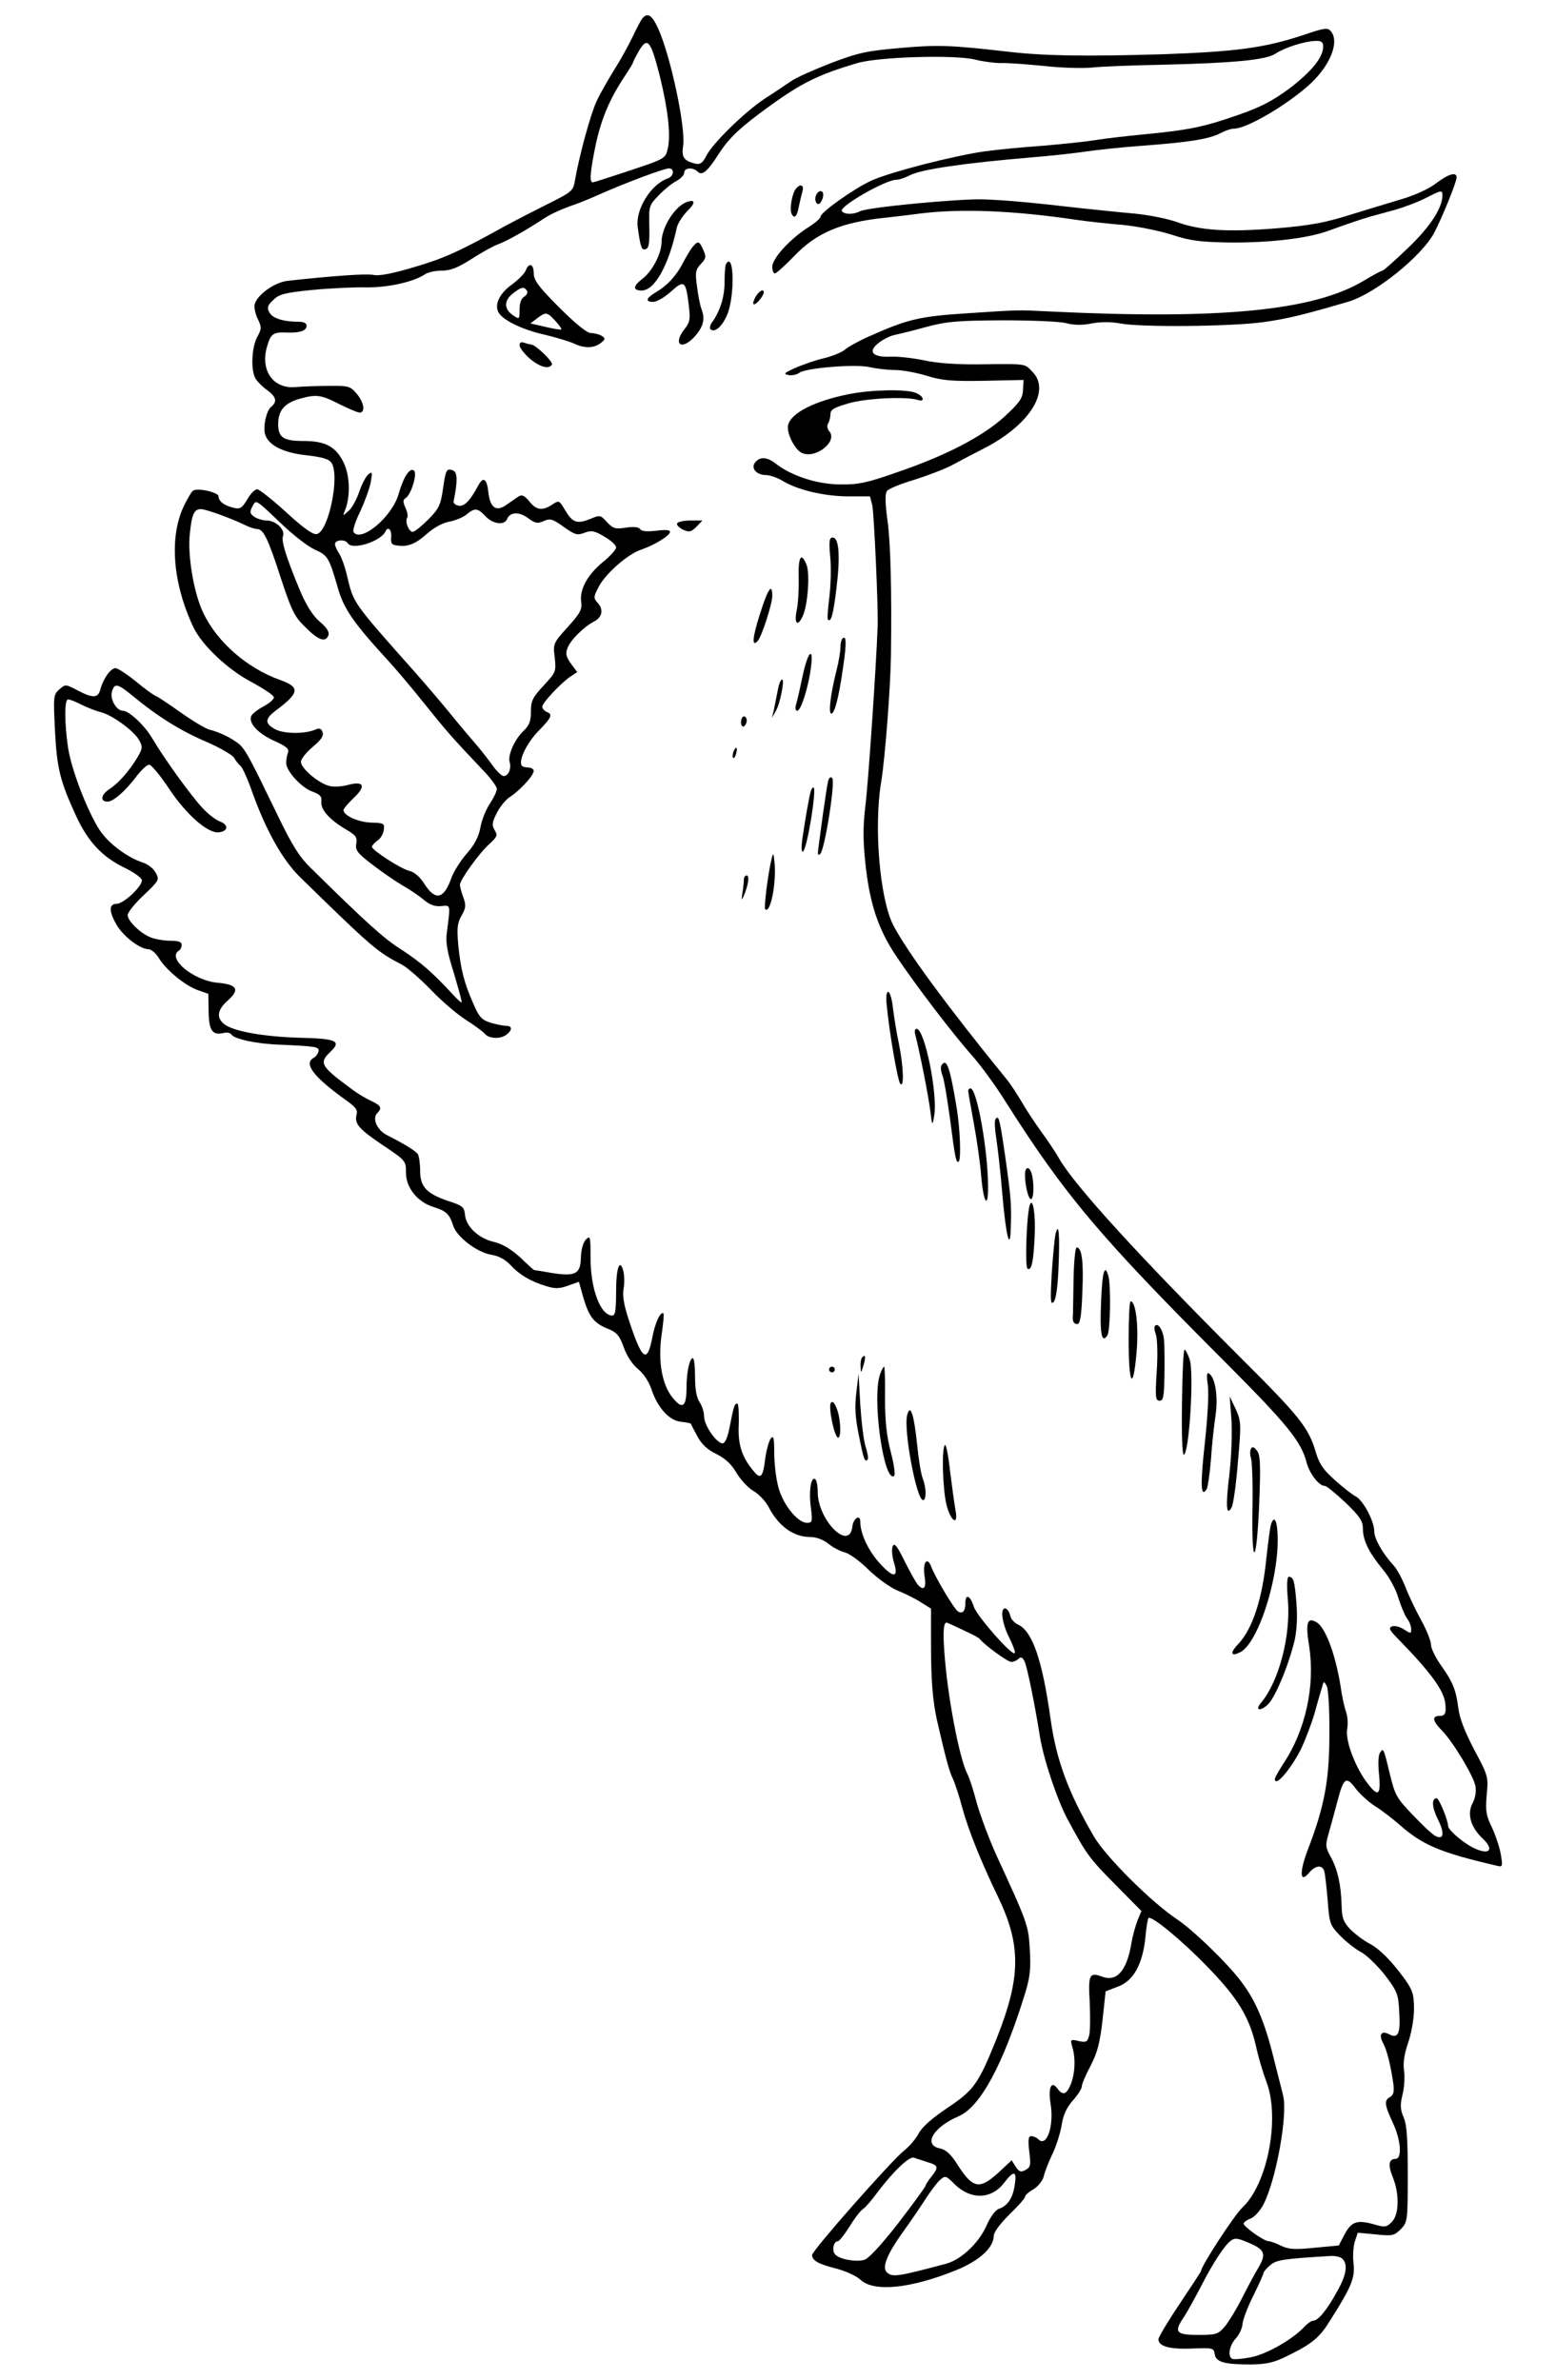 <?xml version="1.0" encoding="UTF-8" standalone="no"?>
<!DOCTYPE svg PUBLIC "-//W3C//DTD SVG 1.1//EN" "http://www.w3.org/Graphics/SVG/1.1/DTD/svg11.dtd">
<svg xmlns:dc="http://purl.org/dc/elements/1.1/" version="1.1" xmlns:xl="http://www.w3.org/1999/xlink" xmlns="http://www.w3.org/2000/svg" viewBox="67.5 63 229.5 351" width="229.5" height="351">
  <defs>
    <clipPath id="artboard_clip_path">
      <path d="M 67.5 63 L 297 63 L 297 414 L 67.5 414 Z"/>
    </clipPath>
  </defs>
  <g id="Goat_Salient_(1)" stroke="none" stroke-opacity="1" stroke-dasharray="none" fill="none" fill-opacity="1">
    <title>Goat Salient (1)</title>
    <g id="Goat_Salient_(1)_Layer_2" clip-path="url(#artboard_clip_path)">
      <title>Layer 2</title>
      <g id="Graphic_68">
        <rect x="296.537" y="407.398" width="76.752" height="92.102" id="path"/>
        <clipPath id="clip_path">
          <use xl:href="#path"/>
        </clipPath>
        <g clip-path="url(#clip_path)">
          <image xl:href="image406.pdf" width="215" height="347" transform="translate(306.963 408.339) scale(.26)"/>
        </g>
      </g>
      <g id="Group_3">
        <g id="Graphic_61">
          <path d="M 162.223 65.726 C 162.014 66.02 161.385 67.192 160.841 68.365 C 160.297 69.496 159.124 71.674 158.161 73.181 C 157.239 74.689 156.025 76.783 155.522 77.872 C 154.643 79.715 152.967 85.788 152.297 89.641 C 152.046 91.148 151.837 91.316 148.402 93.033 C 146.392 94.038 143.712 95.42 142.455 96.09 C 135.21 100.111 133.074 101.074 128.676 102.373 C 125.451 103.336 123.399 103.755 122.561 103.545 C 121.473 103.336 116.321 103.713 109.871 104.425 C 107.945 104.676 105.432 106.477 105.055 107.901 C 104.971 108.32 105.139 109.283 105.516 110.037 C 106.102 111.251 106.102 111.503 105.432 112.717 C 104.636 114.225 104.469 117.45 105.139 118.748 C 105.39 119.209 106.144 120.005 106.856 120.507 C 108.238 121.512 108.447 122.224 107.484 123.02 C 106.772 123.606 106.27 125.952 106.605 127.083 C 107.107 128.674 109.243 129.763 112.594 130.14 C 114.897 130.391 115.986 130.684 116.363 131.229 C 117.703 133.072 115.944 141.532 114.185 141.783 C 113.599 141.867 112.133 140.778 109.662 138.516 C 107.652 136.673 105.725 135.166 105.432 135.166 C 105.097 135.166 104.427 135.836 103.966 136.673 C 103.17 137.972 102.919 138.139 101.914 137.888 C 100.532 137.553 99.736 136.925 99.736 136.213 C 99.736 135.626 96.679 134.914 95.967 135.375 C 95.757 135.501 95.087 136.631 94.543 137.804 C 92.449 142.369 92.993 149.07 96.009 155.478 C 97.307 158.2 101.076 161.76 104.678 163.645 C 106.437 164.608 107.903 165.571 107.903 165.865 C 107.903 166.158 107.191 166.744 106.353 167.205 C 105.474 167.666 104.678 168.294 104.552 168.629 C 104.134 169.676 105.558 171.184 107.945 172.273 C 109.788 173.11 110.206 173.487 109.955 174.032 C 109.83 174.408 109.704 175.12 109.704 175.539 C 109.746 176.796 112.007 179.225 113.599 179.769 C 114.73 180.188 114.981 180.481 114.897 181.235 C 114.772 182.408 116.07 183.874 118.457 185.298 C 119.965 186.177 120.216 186.47 120.049 187.434 C 119.881 188.397 120.174 188.816 122.478 190.575 C 123.902 191.664 125.912 193.046 126.917 193.632 C 127.922 194.176 129.304 195.14 130.016 195.726 C 130.896 196.48 131.65 196.731 132.571 196.647 C 133.995 196.522 133.953 196.271 133.409 200.542 C 133.199 201.966 133.451 203.39 134.456 206.573 C 135.126 208.877 135.67 210.761 135.587 210.845 C 135.545 210.929 134.916 210.385 134.246 209.631 C 131.315 206.448 129.514 204.898 126.75 203.097 C 124.153 201.464 121.682 199.244 113.348 191.035 C 111.63 189.36 110.583 187.685 108.364 183.078 C 104.636 175.372 103.924 174.032 103.129 173.11 C 102.375 172.231 100.071 171.016 98.438 170.639 C 97.81 170.472 95.925 169.341 94.208 168.126 C 92.491 166.912 90.815 165.781 90.48 165.655 C 90.145 165.53 88.805 164.566 87.507 163.477 C 86.208 162.43 84.868 161.551 84.533 161.551 C 83.821 161.551 82.732 163.101 82.314 164.65 C 81.978 165.99 81.225 166.032 78.921 164.818 C 77.162 163.896 77.162 163.896 76.241 164.692 C 75.361 165.488 75.361 165.739 75.612 170.849 C 75.906 176.377 76.366 178.22 78.712 183.329 C 80.471 187.14 82.523 189.318 85.706 190.91 C 87.214 191.622 88.428 192.501 88.428 192.836 C 88.428 193.8 85.706 196.312 84.701 196.312 C 83.486 196.312 83.57 197.569 84.826 199.621 C 85.915 201.296 88.219 203.013 89.433 203.013 C 89.81 203.013 90.48 203.6 90.899 204.27 C 91.988 206.071 94.794 208.374 96.679 209.044 L 98.228 209.589 L 98.27 212.185 C 98.312 214.991 98.815 215.745 100.448 215.368 C 100.951 215.243 101.453 215.327 101.621 215.578 C 102.04 216.248 105.223 216.96 108.741 217.086 C 114.185 217.337 114.604 217.379 114.478 218.091 C 114.395 218.426 114.06 218.886 113.725 219.054 C 112.259 219.892 113.766 221.86 118.499 225.252 C 119.923 226.258 120.3 226.718 120.09 227.388 C 119.755 228.77 120.426 229.524 124.027 231.953 C 127.336 234.173 127.378 234.215 127.378 235.974 C 127.378 238.194 129.095 240.33 131.482 241.042 C 133.325 241.628 133.786 242.047 134.372 243.848 C 134.916 245.481 137.89 247.743 139.984 248.078 C 141.073 248.245 142.036 248.79 142.79 249.585 C 144.088 251.009 145.764 252.015 148.025 252.685 C 149.324 253.103 149.994 253.103 151.25 252.643 L 152.884 252.056 L 153.554 254.444 C 154.391 257.25 155.103 258.171 157.197 259.009 C 158.454 259.511 158.873 259.972 159.501 261.731 C 159.962 263.029 160.799 264.286 161.637 264.956 C 162.433 265.626 163.228 266.799 163.605 267.971 C 164.485 270.61 166.202 272.536 167.919 272.704 C 168.673 272.788 169.343 272.913 169.385 272.997 C 169.427 273.081 169.846 273.919 170.348 274.84 C 170.976 276.013 171.814 276.808 173.112 277.437 C 174.452 278.107 175.374 278.944 176.128 280.243 C 176.714 281.248 177.845 282.462 178.641 282.923 C 179.436 283.384 180.4 284.431 180.818 285.185 C 182.284 288.074 184.504 289.708 187.017 289.708 C 187.896 289.708 188.902 290.085 189.655 290.671 C 190.284 291.216 191.414 291.802 192.084 291.969 C 192.796 292.137 194.388 293.31 195.644 294.566 C 196.943 295.822 198.827 297.163 199.833 297.581 C 200.88 298 202.429 298.754 203.267 299.299 L 204.816 300.262 L 204.816 305.413 C 204.816 310.816 205.068 313.873 205.696 316.721 C 206.952 322.208 207.539 324.386 208.041 325.349 C 208.334 325.977 208.963 327.862 209.423 329.621 C 210.303 332.846 212.146 337.494 214.659 342.688 C 218.135 349.891 218.093 354.582 214.533 363.586 C 211.811 370.371 211.182 371.251 207.329 373.847 C 205.068 375.355 203.518 376.695 203.016 377.659 C 202.597 378.454 201.592 379.627 200.838 380.213 C 198.995 381.679 187.268 394.956 187.268 395.626 C 187.31 396.421 188.19 396.924 190.619 397.552 C 192.168 397.929 193.802 398.683 194.43 399.269 C 196.398 401.112 201.843 400.568 208.628 397.803 C 211.978 396.421 214.03 394.537 214.072 392.82 C 214.072 392.233 214.952 391.061 216.376 389.637 C 217.632 388.422 218.679 387.249 218.679 387.04 C 218.679 386.831 219.224 386.286 219.936 385.909 C 220.648 385.449 221.276 384.653 221.443 384.025 C 221.569 383.396 222.155 381.93 222.7 380.758 C 223.286 379.585 223.872 377.659 224.082 376.486 C 224.291 375.02 224.794 373.889 225.715 372.842 C 226.469 372.005 227.055 371.083 227.055 370.748 C 227.055 370.413 227.642 369.031 228.354 367.691 C 229.359 365.764 229.736 364.298 230.113 360.99 L 230.573 356.718 L 232.416 356.006 C 234.678 355.168 236.018 352.739 236.437 348.802 C 236.562 347.337 236.772 346.038 236.898 345.913 C 237.316 345.494 241.798 349.179 245.567 353.074 C 250.09 357.723 251.765 360.487 252.771 364.885 C 253.106 366.476 253.818 368.822 254.278 370.036 C 256.33 375.355 254.488 385.072 250.76 388.59 C 249.546 389.72 244.646 397.259 244.646 397.971 C 244.646 398.055 243.222 400.233 241.504 402.787 C 239.787 405.342 238.363 407.729 238.363 408.023 C 238.363 409.07 239.955 409.53 243.263 409.405 C 246.363 409.279 246.53 409.321 246.656 410.2 C 246.823 411.415 248.08 411.75 251.975 411.75 C 254.404 411.708 255.367 411.499 257.545 410.41 C 261.105 408.651 262.152 407.771 263.743 405.175 C 266.843 400.274 267.387 398.976 267.136 396.84 C 267.01 395.751 267.094 394.286 267.345 393.574 L 267.764 392.317 L 270.403 392.568 C 272.832 392.82 273.125 392.778 274.088 391.815 C 275.093 390.767 275.135 390.642 275.135 383.773 C 275.135 378.496 275.01 376.36 274.507 375.271 C 274.004 374.057 274.004 373.387 274.381 371.879 C 274.633 370.832 274.716 369.282 274.591 368.445 C 274.423 367.398 274.591 366.057 275.177 364.34 C 275.68 362.916 276.057 360.697 276.057 359.315 C 276.057 357.221 275.847 356.55 274.758 355.001 C 272.79 352.279 270.989 350.436 269.356 349.598 C 268.56 349.179 267.345 348.258 266.633 347.546 C 265.628 346.457 265.419 345.871 265.377 344.028 C 265.293 340.971 264.791 338.751 263.785 336.908 C 262.99 335.442 262.948 335.191 263.492 333.348 C 263.785 332.259 264.372 330.207 264.749 328.741 C 265.67 325.181 266.047 324.93 267.429 326.773 C 268.057 327.61 269.356 328.783 270.319 329.411 C 271.282 329.998 272.957 331.296 274.004 332.217 C 277.355 335.149 279.91 336.238 288.16 338.164 C 289.124 338.416 289.165 338.374 288.872 336.573 C 288.705 335.568 288.118 333.767 287.574 332.594 C 286.694 330.793 286.569 330.123 286.778 327.778 C 287.029 325.098 287.029 324.972 284.935 321.077 C 283.553 318.438 282.758 316.386 282.59 314.92 C 282.255 312.24 281.752 311.025 279.952 308.512 C 279.198 307.424 278.569 306.125 278.569 305.623 C 278.569 305.078 277.941 303.487 277.187 302.105 C 276.392 300.681 275.345 298.503 274.842 297.205 C 274.339 295.906 273.544 294.44 273.083 293.938 C 271.45 292.179 270.193 289.959 270.193 288.87 C 270.193 287.362 268.56 284.305 267.471 283.719 C 267.01 283.509 265.628 282.42 264.455 281.373 C 262.696 279.824 262.11 278.986 261.566 277.185 C 260.519 273.583 259.22 271.95 250.341 263.113 C 235.725 248.497 226.134 238.026 223.789 234.006 C 223.202 232.959 221.988 231.158 221.15 230.027 C 220.313 228.854 218.972 226.886 218.26 225.629 C 217.506 224.373 216.459 222.74 215.873 222.069 C 207.246 211.473 201.173 203.223 199.204 199.37 C 197.236 195.391 196.356 184.795 197.487 178.22 C 198.032 174.827 198.827 164.692 198.911 159.666 C 199.037 150.704 198.869 143.081 198.409 139.856 C 198.032 137.092 198.032 135.794 198.325 135.417 C 198.576 135.082 200.419 134.328 202.429 133.742 C 204.398 133.113 206.952 132.15 208.083 131.522 C 209.172 130.936 211.141 129.889 212.397 129.26 C 219.307 125.784 222.616 120.633 219.726 117.785 C 218.595 116.612 218.972 116.654 211.978 116.738 C 208.669 116.78 205.654 116.57 203.811 116.152 C 202.178 115.816 200 115.565 198.911 115.607 C 196.189 115.733 195.435 114.895 197.068 113.597 C 197.738 113.052 198.786 112.55 199.372 112.424 C 199.958 112.298 202.052 111.796 204.021 111.251 C 207.078 110.414 208.669 110.288 215.329 110.246 C 219.684 110.246 223.789 110.414 224.752 110.665 C 225.883 110.958 227.097 111 228.521 110.707 C 229.82 110.456 231.411 110.456 232.709 110.707 C 235.767 111.293 248.75 111.168 253.65 110.539 C 257.294 110.037 259.555 109.492 266.424 107.482 C 270.403 106.268 277.271 100.739 279.072 97.263 C 280.245 95.001 282.339 89.85 282.339 89.18 C 282.339 88.3 281.166 88.635 279.281 90.059 C 278.193 90.897 276.14 91.818 274.13 92.405 C 272.329 92.949 268.853 93.996 266.424 94.75 C 262.948 95.839 260.728 96.258 255.786 96.677 C 248.541 97.263 244.562 97.012 241.086 95.755 C 239.704 95.253 236.898 94.708 234.803 94.499 C 232.751 94.331 229.359 93.954 227.265 93.745 C 219.684 92.865 215.454 92.489 212.397 92.405 C 208.711 92.321 195.393 93.577 194.346 94.164 C 193.383 94.666 192.001 94.666 191.666 94.122 C 191.247 93.452 198.115 89.515 199.707 89.515 C 200.126 89.515 201.005 89.222 201.717 88.845 C 203.434 87.965 209.8 87.044 219.768 86.206 C 222.323 85.997 225.841 85.62 227.516 85.369 C 229.233 85.117 233.086 84.699 236.06 84.489 C 242.803 83.987 245.818 83.526 247.494 82.646 C 248.206 82.27 249.085 81.976 249.504 81.976 C 251.305 81.976 256.833 78.793 260.351 75.736 C 263.576 72.93 265.126 69.286 263.827 67.653 C 263.325 67.025 262.99 67.067 259.513 68.239 C 253.901 70.082 249.671 70.627 238.992 71.003 C 227.6 71.338 221.611 71.255 216.166 70.627 C 207.832 69.663 205.78 69.579 200.251 70.082 C 195.351 70.501 194.011 70.794 190.074 72.302 C 187.603 73.265 184.923 74.438 184.169 74.982 C 183.415 75.485 181.698 76.657 180.316 77.537 C 177.342 79.505 172.568 84.154 171.646 86.039 C 171.102 87.086 170.767 87.295 170.013 87.128 C 168.338 86.709 168.003 86.164 168.254 84.531 C 168.673 81.893 166.411 71.255 164.568 67.192 C 163.647 65.182 163.019 64.805 162.223 65.726 Z M 139.105 139.144 L 139.105 139.144 C 140.194 140.317 141.911 140.526 142.288 139.563 C 142.706 138.516 144.047 138.432 145.345 139.396 C 146.434 140.191 146.769 140.275 147.69 139.856 C 148.612 139.438 148.989 139.521 150.622 140.694 C 152.297 141.909 152.674 141.992 153.721 141.573 C 154.768 141.197 155.187 141.28 156.653 142.16 C 157.616 142.704 158.37 143.416 158.37 143.751 C 158.37 144.044 157.491 145.05 156.443 145.887 C 154.14 147.772 152.967 149.95 153.219 151.751 C 153.386 152.881 153.093 153.426 151.25 155.478 C 149.072 157.865 149.072 157.949 149.324 160.001 C 149.533 162.053 149.491 162.179 147.69 164.106 C 146.057 165.865 145.806 166.367 145.806 167.959 C 145.806 169.383 145.554 170.011 144.717 170.807 C 143.418 172.021 142.371 174.408 142.665 175.372 C 142.958 176.335 142.497 177.466 141.785 177.466 C 141.492 177.466 140.654 176.67 139.984 175.665 C 139.272 174.702 138.183 173.32 137.555 172.608 C 136.927 171.896 135.335 170.011 134.079 168.461 C 132.822 166.912 130.477 164.148 128.844 162.305 C 119.42 151.709 119.672 152.002 118.708 148.023 C 118.415 146.683 117.871 145.175 117.536 144.673 C 117.201 144.17 116.907 143.542 116.907 143.249 C 116.907 142.621 118.415 142.495 118.792 143.123 C 119.462 144.212 123.734 142.83 124.362 141.364 C 124.739 140.568 125.284 141.155 125.2 142.16 C 125.116 143.123 125.242 143.374 126.08 143.458 C 127.671 143.709 128.844 143.207 130.561 141.657 C 131.566 140.778 132.822 140.108 133.786 139.94 C 134.665 139.773 135.796 139.312 136.299 138.893 C 137.513 137.888 137.932 137.888 139.105 139.144 Z" fill="black"/>
        </g>
        <g id="Graphic_60">
          <path d="M 164.82 74.228 C 166.034 79.212 166.453 82.898 165.992 84.908 C 165.657 86.374 165.615 86.416 160.464 88.133 C 157.574 89.096 155.103 89.892 154.936 89.892 C 154.391 89.934 154.559 88.217 155.396 84.196 C 156.234 80.385 157.491 77.453 159.71 74.145 C 160.338 73.181 160.883 72.302 160.883 72.176 C 160.883 72.05 161.302 71.297 161.762 70.459 C 163.019 68.365 163.48 68.993 164.82 74.228 Z" fill="#FFFFFF"/>
        </g>
        <g id="Graphic_59">
          <path d="M 262.655 69.873 C 262.655 71.464 260.979 73.516 257.713 76.029 C 255.2 77.872 253.483 78.793 250.09 79.966 C 244.939 81.767 242.761 82.186 236.269 82.814 C 233.631 83.065 230.406 83.442 229.149 83.652 C 227.893 83.861 224.417 84.238 221.401 84.489 C 218.428 84.699 214.491 85.076 212.732 85.327 C 208.209 85.955 198.786 88.384 196.021 89.641 C 193.383 90.855 188.525 94.331 188.525 94.96 C 188.525 95.211 187.687 95.923 186.682 96.551 C 184.043 98.226 181.405 101.116 181.405 102.331 C 181.405 102.875 181.572 103.336 181.782 103.336 C 181.991 103.336 183.289 102.163 184.63 100.781 C 187.896 97.347 191.54 95.797 197.948 95.127 C 198.66 95.043 201.005 94.792 203.183 94.499 C 209.214 93.745 216.878 94.038 226.218 95.42 C 227.935 95.672 231.076 96.007 233.128 96.174 C 235.222 96.384 238.405 97.012 240.248 97.598 C 243.054 98.519 244.394 98.687 248.834 98.771 C 254.739 98.813 260.184 98.184 263.283 97.096 C 264.455 96.677 266.047 96.09 266.843 95.839 C 267.638 95.546 268.895 95.169 269.565 94.96 C 270.277 94.75 271.91 94.331 273.251 93.954 C 274.549 93.577 276.601 92.824 277.732 92.237 C 280.203 90.981 280.245 90.981 280.245 91.902 C 280.203 93.745 278.36 96.551 275.093 99.65 C 273.209 101.451 271.575 102.917 271.408 102.917 C 271.24 102.917 270.026 103.587 268.685 104.383 C 261.314 108.822 247.703 110.162 222.448 108.948 C 217.465 108.697 217.967 108.697 210.303 109.199 C 203.057 109.66 201.382 110.079 195.644 112.633 C 194.137 113.304 192.545 114.183 192.084 114.602 C 191.624 114.979 190.2 115.565 188.943 115.858 C 187.687 116.152 185.802 116.822 184.755 117.282 C 183.122 118.036 182.996 118.162 183.834 118.329 C 184.378 118.413 185.048 118.246 185.383 117.994 C 186.263 117.282 193.718 116.654 195.77 117.157 C 196.733 117.366 198.409 117.575 199.456 117.575 C 200.545 117.575 202.639 117.952 204.146 118.413 C 206.408 119.125 207.832 119.251 212.69 119.167 L 218.47 119.041 L 218.386 120.507 C 218.344 121.722 217.883 122.392 215.706 124.402 C 212.523 127.334 207.078 130.182 199.833 132.653 C 195.435 134.202 194.095 134.496 191.456 134.454 C 188.106 134.454 184.253 133.197 181.991 131.438 C 180.693 130.391 179.604 130.307 178.892 131.187 C 178.18 132.025 179.059 133.072 180.483 133.072 C 181.028 133.072 182.117 133.449 182.829 133.867 C 185.048 135.249 188.943 136.171 192.461 136.213 L 195.812 136.213 L 196.147 137.469 C 196.398 138.432 197.068 152.756 196.943 155.478 C 196.733 161.341 195.519 179.057 195.142 181.821 C 194.807 184.586 194.765 186.722 195.1 189.988 C 195.728 196.187 196.985 199.998 199.707 204.06 C 202.513 208.249 207.958 215.41 210.931 218.761 C 212.188 220.185 214.323 223.116 215.664 225.252 C 224.626 239.408 229.736 245.439 248.708 264.411 C 257.294 273.039 259.388 275.594 260.184 278.609 C 260.644 280.368 262.026 282.169 262.906 282.169 C 263.157 282.169 264.539 283.3 265.963 284.64 C 268.057 286.65 268.518 287.362 268.518 288.451 C 268.518 290.21 269.397 291.969 271.45 294.482 C 272.413 295.613 273.418 297.456 273.753 298.712 C 274.13 299.885 274.675 301.225 275.01 301.686 C 275.345 302.105 275.638 302.817 275.638 303.277 C 275.638 303.989 275.596 303.989 274.549 303.319 C 273.962 302.942 273.167 302.733 272.79 302.9 C 272.245 303.11 272.455 303.487 273.879 304.911 C 278.486 309.643 280.454 312.324 280.664 314.208 C 280.831 315.716 280.664 316.093 279.826 316.093 C 278.695 316.093 278.779 316.805 280.077 318.145 C 281.711 319.737 284.81 324.888 285.103 326.396 C 285.27 327.233 285.103 328.197 284.684 328.992 C 283.846 330.584 284.433 332.552 286.234 334.228 C 287.825 335.735 287.281 336.615 285.229 335.735 C 283.637 335.107 281.082 332.971 281.082 332.301 C 281.082 331.505 279.742 328.239 279.407 328.239 C 278.611 328.239 278.695 329.579 279.575 331.338 C 280.622 333.432 280.454 334.479 279.156 333.767 C 278.695 333.516 277.229 332.134 275.847 330.668 C 273.502 328.239 273.251 327.778 272.497 324.679 C 271.575 320.826 271.533 320.742 271.031 321.538 C 270.78 321.873 270.738 323.339 270.905 324.762 C 271.198 327.945 270.738 328.155 268.937 325.684 C 267.22 323.255 265.879 319.569 266.214 317.936 C 266.34 317.224 266.256 316.135 266.047 315.549 C 265.838 314.962 265.544 313.664 265.377 312.701 C 264.665 307.549 263.115 303.194 261.733 302.314 C 260.309 301.435 260.016 302.272 260.602 305.874 C 261.482 311.695 260.058 318.229 256.791 323.129 C 256.121 324.176 255.535 325.181 255.535 325.391 C 255.535 326.689 257.838 324.05 259.43 320.909 C 259.974 319.737 260.896 317.391 261.398 315.674 C 261.859 313.957 262.403 312.156 262.529 311.737 C 262.738 310.942 262.78 310.942 263.199 311.695 C 263.408 312.114 263.618 315.214 263.576 318.773 C 263.576 325.558 262.864 329.411 260.351 335.945 C 259.137 339.17 259.22 340.845 260.56 339.253 C 261.482 338.123 262.529 337.997 262.822 339.002 C 262.948 339.421 263.157 341.347 263.325 343.316 C 263.576 346.666 263.66 346.96 265.126 348.467 C 265.963 349.347 267.345 350.436 268.183 350.896 C 269.021 351.315 270.612 352.865 271.743 354.289 C 273.586 356.718 273.753 357.095 273.879 359.775 C 274.088 362.958 273.711 363.754 272.371 363.042 C 271.24 362.456 270.821 363.084 271.492 364.34 C 272.078 365.387 272.622 367.691 272.999 370.287 C 273.167 371.502 273.041 372.005 272.539 372.298 C 271.617 372.8 271.701 373.429 272.915 376.067 C 274.13 378.622 274.339 381.428 273.334 381.428 C 272.329 381.428 272.204 382.349 272.915 384.108 C 273.921 386.537 273.879 389.637 272.79 390.726 C 271.994 391.521 271.785 391.563 270.068 391.061 C 267.638 390.39 266.801 390.684 265.796 392.61 L 264.958 394.202 L 261.398 394.537 C 258.508 394.83 257.587 394.788 256.456 394.244 C 255.702 393.867 254.865 393.574 254.613 393.574 C 253.943 393.574 250.928 391.438 250.928 390.977 C 250.928 390.809 251.388 390.432 251.975 390.223 C 252.519 390.014 253.399 389.05 253.859 388.129 C 255.744 384.443 257.461 374.853 256.749 372.088 C 256.582 371.334 255.912 368.822 255.325 366.434 C 254.027 361.199 252.687 358.058 250.551 355.252 C 248.541 352.572 243.515 347.713 241.211 346.164 C 237.442 343.693 230.615 336.908 228.856 333.893 C 225.087 327.443 223.286 322.585 222.448 316.512 C 221.234 307.842 219.768 303.57 217.632 302.607 C 217.088 302.356 216.585 301.77 216.501 301.309 C 216.418 300.848 216.124 300.388 215.873 300.262 C 214.952 299.969 215.245 302.398 216.376 304.576 C 216.92 305.706 217.297 306.712 217.171 306.837 C 216.753 307.256 211.643 301.435 211.141 300.011 C 210.596 298.293 209.884 298 209.884 299.508 C 209.884 300.639 209.465 301.099 208.795 300.681 C 208.209 300.304 205.445 295.655 204.858 294.105 C 204.23 292.43 203.518 293.519 203.895 295.655 C 204.146 297.288 203.686 297.707 202.848 296.702 C 202.597 296.409 201.717 294.859 200.921 293.268 C 199.791 290.964 199.414 290.504 199.162 291.09 C 198.995 291.509 199.079 292.556 199.33 293.393 C 200.084 295.781 199.288 295.822 197.236 293.561 C 195.519 291.634 194.388 289.205 194.388 287.446 C 194.388 286.274 193.341 286.944 193.215 288.2 C 192.755 291.886 188.106 287.195 188.106 283.049 C 188.106 282.127 187.938 281.29 187.729 281.164 C 187.101 280.787 186.766 282.965 187.101 285.352 C 187.352 287.446 187.31 287.614 186.514 287.614 C 185.258 287.614 183.248 285.268 182.452 282.839 C 182.033 281.667 181.74 279.321 181.698 277.604 C 181.698 275.049 181.614 274.63 181.153 275.217 C 180.902 275.594 180.525 276.934 180.358 278.19 C 180.065 280.787 179.688 281.206 178.808 280.159 C 176.923 278.023 176.295 276.054 176.463 273.039 C 176.505 271.364 176.421 270.024 176.253 270.024 C 175.835 270.024 175.709 270.442 175.123 273.458 C 174.829 275.007 174.452 275.887 174.076 275.887 C 173.196 275.887 171.353 273.248 171.353 271.95 C 171.353 271.322 171.06 270.359 170.683 269.814 C 170.222 269.102 170.013 267.888 170.013 266.045 C 170.013 264.537 169.887 263.323 169.678 263.323 C 169.217 263.323 168.757 265.417 168.757 267.636 C 168.757 270.442 168.212 270.945 166.83 269.312 C 165.155 267.385 164.527 263.867 165.071 259.972 C 165.322 258.297 165.448 256.831 165.364 256.747 C 164.945 256.328 164.108 258.087 163.689 260.391 C 162.977 263.993 162.265 263.616 160.59 258.716 C 159.585 255.826 159.291 254.36 159.459 253.187 C 159.626 252.35 159.585 251.135 159.459 250.549 C 158.914 248.455 158.37 250.004 158.37 253.522 C 158.37 256.203 158.244 257.04 157.826 257.04 C 156.067 257.04 154.601 253.145 154.601 248.538 C 154.601 245.397 154.559 245.188 153.931 245.816 C 153.512 246.235 153.219 247.282 153.177 248.455 C 153.135 250.926 152.381 251.303 148.863 250.758 C 147.523 250.507 146.392 250.339 146.308 250.339 C 146.224 250.339 145.303 249.502 144.214 248.455 C 142.874 247.24 141.617 246.486 140.403 246.193 C 138.141 245.69 136.257 243.973 136.089 242.214 C 135.964 241.042 135.754 240.832 133.66 240.162 C 130.435 239.073 129.472 238.068 129.472 235.723 C 129.472 234.676 129.304 233.545 129.137 233.252 C 128.802 232.749 127.252 231.786 124.53 230.404 C 123.106 229.65 122.352 227.975 123.148 227.179 C 123.902 226.425 123.692 226.048 122.226 225.378 C 121.514 225.043 120.3 224.331 119.63 223.828 C 114.73 220.227 114.478 219.808 116.279 218.091 C 117.871 216.583 117.075 216.206 112.217 216.08 C 106.521 215.955 101.746 215.117 100.49 213.986 C 99.401 213.065 99.569 211.934 101.076 210.594 C 102.919 208.961 102.5 208.207 99.611 207.955 C 96.092 207.662 92.072 204.354 93.873 203.223 C 94.124 203.097 94.292 202.678 94.292 202.343 C 94.292 201.924 93.789 201.757 92.658 201.757 C 91.737 201.757 90.48 201.548 89.81 201.296 C 88.303 200.752 86.334 198.867 86.334 197.988 C 86.334 197.569 87.381 196.271 88.679 195.056 C 90.983 192.878 91.025 192.752 90.48 191.747 C 90.145 191.119 89.308 190.449 88.596 190.24 C 86.208 189.444 83.486 187.392 82.188 185.423 C 80.345 182.575 78 176.419 77.539 173.278 C 76.995 169.634 76.995 166.158 77.539 166.158 C 77.79 166.158 78.67 166.493 79.549 166.954 C 80.387 167.372 81.685 167.875 82.355 168.042 C 83.989 168.419 87.214 170.765 88.009 172.147 C 88.554 173.152 88.554 173.361 87.8 174.66 C 86.669 176.586 85.036 178.471 83.696 179.35 C 82.397 180.188 82.188 181.235 83.361 181.235 C 84.24 181.235 85.999 179.685 87.758 177.34 C 88.428 176.503 89.182 175.791 89.517 175.791 C 89.81 175.791 91.15 177.382 92.449 179.35 C 95.004 183.204 98.228 186.01 99.82 185.758 C 101.16 185.591 101.244 184.669 99.946 184.167 C 99.359 183.957 98.187 183.078 97.391 182.198 C 95.716 180.439 91.611 174.744 89.978 171.937 C 88.889 170.053 86.544 167.833 85.622 167.833 C 84.701 167.833 83.737 166.2 83.989 165.111 C 84.366 163.687 84.785 163.771 87.088 165.655 C 90.732 168.671 94.166 170.807 97.893 172.398 C 99.946 173.278 101.788 174.367 102.04 174.785 C 102.249 175.204 102.71 175.749 103.003 176 C 103.254 176.209 104.05 177.927 104.678 179.769 C 106.772 185.591 109.201 189.905 111.84 192.459 C 122.603 202.972 123.148 203.39 126.833 205.317 C 127.545 205.694 129.43 207.327 131.022 208.961 C 132.571 210.594 134.916 212.604 136.173 213.4 C 137.429 214.196 138.686 215.117 138.979 215.452 C 139.607 216.248 141.366 216.29 142.246 215.578 C 143.083 214.908 143.041 214.321 142.204 214.321 C 141.827 214.321 140.78 214.112 139.9 213.861 C 138.56 213.442 138.183 213.065 137.304 211.013 C 135.964 207.997 135.461 206.029 135.084 202.343 C 134.875 199.83 134.958 199.118 135.587 198.03 C 136.215 196.941 136.257 196.522 135.838 195.349 C 135.545 194.595 135.335 193.758 135.335 193.506 C 135.335 192.794 138.183 188.816 139.649 187.517 C 140.822 186.428 140.947 186.219 140.445 185.423 C 140.026 184.711 140.068 184.292 140.78 182.91 C 141.241 181.989 142.12 180.9 142.748 180.523 C 144.214 179.56 146.183 177.424 146.224 176.712 C 146.224 176.461 145.847 176.209 145.429 176.209 C 144.968 176.209 144.507 176.084 144.424 175.874 C 144.005 175.079 145.177 172.649 146.853 170.89 C 148.905 168.796 149.072 168.336 148.109 168.001 C 147.774 167.833 147.481 167.498 147.481 167.247 C 147.481 166.66 150.203 163.771 151.669 162.765 L 152.632 162.137 L 151.711 160.881 C 150.999 159.876 150.873 159.415 151.208 158.577 C 151.627 157.405 153.679 155.394 155.103 154.682 C 156.318 154.054 156.569 152.923 155.648 151.918 C 155.02 151.206 155.02 151.039 155.815 149.531 C 156.82 147.604 160.129 144.673 162.139 144.044 C 164.066 143.374 166.327 141.992 166.327 141.448 C 166.327 141.155 165.615 141.113 164.275 141.28 C 162.935 141.448 162.139 141.364 161.93 141.071 C 161.762 140.736 161.009 140.652 159.836 140.82 C 158.286 141.071 157.951 140.987 157.03 140.024 C 156.067 138.935 155.983 138.935 154.517 139.563 C 152.59 140.317 151.962 140.108 150.831 138.223 C 149.994 136.799 149.952 136.757 148.947 137.427 C 147.481 138.391 146.601 138.265 145.554 136.925 C 144.842 136.087 144.465 135.92 144.005 136.213 C 143.67 136.422 142.874 137.008 142.246 137.427 C 140.696 138.558 139.775 137.93 139.523 135.543 C 139.314 133.616 138.77 133.239 138.058 134.579 C 136.843 136.841 136.005 137.72 135.168 137.595 C 134.665 137.511 134.33 137.218 134.414 136.883 C 135 134.035 135 132.653 134.33 132.401 C 133.367 132.025 133.241 132.234 132.822 135.208 C 132.487 137.469 132.236 138.055 130.645 139.647 C 129.681 140.61 128.634 141.448 128.383 141.448 C 127.797 141.448 127.21 139.982 127.545 139.396 C 127.713 139.186 127.587 138.516 127.294 137.888 C 126.917 137.008 126.917 136.715 127.336 136.464 C 128.132 135.961 129.053 132.946 128.592 132.443 C 128.006 131.857 127.043 133.239 126.289 135.878 C 125.326 139.27 120.677 143.123 119.63 141.448 C 119.504 141.238 119.923 139.856 120.635 138.432 C 121.305 136.967 122.017 135.04 122.185 134.119 C 122.436 132.611 122.436 132.485 121.808 132.988 C 121.431 133.323 120.844 134.454 120.467 135.584 C 120.09 136.673 119.42 137.93 118.918 138.349 C 118.038 139.144 118.038 139.144 118.373 138.307 C 119.211 136.213 119.127 133.155 118.164 131.187 C 117.033 128.883 115.484 128.046 112.301 128.046 C 109.285 128.046 108.531 127.543 108.531 125.533 C 108.531 123.523 109.495 122.434 111.756 121.805 C 114.143 121.135 114.855 121.219 117.536 122.601 C 118.876 123.271 120.258 123.858 120.551 123.858 C 121.431 123.858 121.179 122.308 120.09 121.052 C 119.169 119.963 118.876 119.879 116.028 119.921 C 114.311 119.921 112.133 120.005 111.17 120.088 C 107.861 120.423 105.893 117.743 106.856 114.225 C 107.4 112.257 107.777 111.963 109.746 112.047 C 111.714 112.131 112.719 111.796 112.719 111.042 C 112.719 110.665 112.301 110.456 111.505 110.456 C 109.327 110.456 107.652 109.953 107.233 109.074 C 106.856 108.403 106.94 108.068 107.777 107.273 C 108.657 106.393 109.411 106.184 113.557 105.765 C 116.196 105.514 119.797 105.346 121.514 105.388 C 124.656 105.43 128.467 104.592 130.1 103.503 C 130.561 103.168 131.692 102.917 132.655 102.917 C 133.953 102.917 135 102.498 137.052 101.2 C 138.518 100.237 140.277 99.273 140.989 99.022 C 142.162 98.603 144.884 97.096 147.9 95.127 C 148.695 94.583 150.329 93.871 151.46 93.452 C 152.632 93.075 154.684 92.237 156.067 91.609 C 159.543 90.059 165.406 87.84 166.16 87.84 C 166.998 87.84 166.914 88.971 166.034 89.306 C 163.521 90.143 161.218 93.871 161.553 96.467 C 161.972 99.525 162.139 99.985 162.768 99.734 C 163.228 99.567 163.312 98.771 163.27 96.425 C 163.186 93.41 163.228 93.284 164.652 91.818 C 165.448 90.981 166.621 90.018 167.291 89.683 C 167.919 89.347 168.422 88.803 168.422 88.468 C 168.422 87.714 169.72 87.63 170.432 88.342 C 171.06 88.971 171.898 88.259 173.615 85.536 C 175.081 83.317 176.63 81.809 180.986 78.668 C 185.719 75.233 188.273 73.977 193.969 72.302 C 197.068 71.38 208.46 71.045 211.35 71.799 C 212.523 72.092 214.198 72.302 215.119 72.302 C 216.041 72.26 218.847 72.469 221.401 72.721 C 223.914 73.014 227.139 73.098 228.521 72.972 C 229.903 72.804 234.51 72.637 238.782 72.553 C 249.504 72.302 254.236 71.841 255.619 70.92 C 257.001 69.998 259.932 69.077 261.524 69.035 C 262.403 68.993 262.655 69.203 262.655 69.873 Z" fill="#FFFFFF"/>
        </g>
        <g id="Graphic_58">
          <path d="M 109.159 140.401 C 110.793 141.95 112.887 143.584 113.892 144.044 C 115.86 144.924 116.028 145.217 117.326 149.698 C 118.206 152.798 119.588 154.808 124.614 160.294 C 125.786 161.551 128.257 164.483 130.1 166.786 C 133.325 170.807 134.079 171.686 138.686 176.544 C 139.858 177.759 140.78 179.015 140.78 179.35 C 140.78 179.727 140.319 180.691 139.733 181.57 C 139.146 182.45 138.518 184.041 138.351 185.088 C 138.099 186.428 137.471 187.643 136.34 188.899 C 135.461 189.905 134.456 191.496 134.121 192.376 C 132.99 195.642 131.733 195.935 130.1 193.381 C 129.43 192.334 128.634 191.622 127.88 191.454 C 126.624 191.161 122.352 188.397 122.352 187.894 C 122.352 187.727 122.729 187.308 123.19 186.973 C 123.65 186.68 124.069 185.926 124.111 185.381 C 124.237 184.46 124.111 184.376 122.268 184.334 C 120.384 184.292 118.164 183.287 118.164 182.492 C 118.164 182.282 118.876 181.445 119.755 180.607 C 121.556 178.89 121.138 178.136 118.708 178.806 C 117.913 179.015 116.74 179.099 116.112 178.932 C 114.562 178.597 111.882 176.335 111.882 175.372 C 111.882 174.953 112.677 173.948 113.641 173.152 C 114.897 172.105 115.274 171.519 115.065 170.974 C 114.897 170.472 114.604 170.346 114.06 170.597 C 112.552 171.267 109.495 171.267 108.154 170.597 C 106.521 169.718 106.521 169.048 108.196 167.791 C 111.714 165.153 111.798 164.357 108.741 163.268 C 103.966 161.551 99.569 157.74 97.516 153.468 C 96.092 150.578 95.129 144.882 95.506 141.657 C 95.799 138.809 96.134 138.097 97.14 138.097 C 97.893 138.097 101.663 139.479 103.631 140.443 C 104.301 140.778 105.097 141.029 105.432 141.029 C 106.353 141.029 107.065 142.495 108.95 148.358 C 110.542 153.175 110.96 154.012 112.594 155.562 C 114.52 157.488 115.525 157.782 115.944 156.693 C 116.112 156.232 115.693 155.562 114.646 154.682 C 113.599 153.761 112.677 152.337 111.63 149.824 C 109.704 145.175 108.95 142.746 109.243 142.034 C 109.578 141.113 108.154 139.773 106.856 139.773 C 106.27 139.773 105.432 139.521 105.013 139.228 C 104.343 138.767 104.301 138.516 104.72 137.72 C 105.306 136.673 105.013 136.464 109.159 140.401 Z" fill="#FFFFFF"/>
        </g>
        <g id="Graphic_57">
          <path d="M 209.675 303.487 C 210.805 303.989 211.852 304.576 211.978 304.701 C 212.564 305.539 216.124 308.136 216.669 308.136 C 216.962 308.136 217.465 307.926 217.716 307.675 C 218.051 307.34 218.302 307.424 218.595 308.01 C 218.972 308.68 220.145 314.46 220.899 319.234 C 221.443 322.543 223.454 328.574 225.003 331.422 C 227.767 336.531 228.102 337.034 232.081 341.054 L 235.851 344.865 L 235.264 346.289 C 234.971 347.085 234.552 348.551 234.385 349.556 C 233.715 353.702 232.207 355.378 230.029 354.54 C 228.186 353.87 227.977 354.247 228.228 358.309 C 228.312 360.404 228.312 362.581 228.144 363.21 C 227.893 364.173 227.726 364.298 226.595 364.047 C 225.38 363.754 225.338 363.796 225.673 364.969 C 226.176 366.686 226.05 368.905 225.422 370.455 C 224.794 371.963 224.249 372.13 223.454 371.041 C 222.574 369.827 222.072 370.916 222.448 373.261 C 222.993 376.528 221.904 379.795 220.648 378.538 C 220.396 378.287 219.936 378.077 219.601 378.077 C 219.182 378.077 219.098 378.58 219.307 380.339 C 219.559 382.349 219.517 382.642 218.763 383.061 C 218.093 383.438 217.8 383.354 217.297 382.559 L 216.711 381.637 L 214.784 383.438 C 211.978 385.993 211.015 385.825 208.795 382.391 C 207.748 380.716 207.036 380.088 206.115 379.878 C 203.602 379.376 205.151 376.737 208.879 375.146 C 212.104 373.764 215.454 367.523 218.721 356.927 C 219.433 354.582 219.559 353.326 219.391 350.561 C 219.182 347.001 219.14 346.792 214.449 336.615 C 213.36 334.186 212.062 330.71 211.559 328.909 C 211.099 327.108 210.47 325.223 210.219 324.721 C 209.005 322.501 207.204 312.952 206.785 306.628 C 206.534 303.194 206.701 302.021 207.329 302.398 C 207.455 302.44 208.502 302.942 209.675 303.487 Z" fill="#FFFFFF"/>
        </g>
        <g id="Graphic_56">
          <path d="M 204.356 381.93 C 205.905 382.391 205.989 382.642 204.858 384.066 C 204.398 384.653 204.021 385.239 204.021 385.365 C 204.021 385.532 202.22 388.003 200 390.893 C 197.445 394.16 195.561 396.212 194.932 396.338 C 193.634 396.673 191.247 396.212 190.661 395.5 C 190.158 394.914 190.451 393.574 191.079 393.574 C 191.289 393.574 192.043 392.61 192.755 391.479 C 193.467 390.307 194.346 389.134 194.765 388.841 C 195.142 388.59 196.021 387.584 196.691 386.663 C 199.121 383.396 201.633 380.967 202.304 381.26 C 202.68 381.386 203.602 381.679 204.356 381.93 Z" fill="#FFFFFF"/>
        </g>
        <g id="Graphic_55">
          <path d="M 217.171 385.281 C 216.878 387.249 216.083 388.38 214.826 388.799 C 214.365 388.925 213.57 389.972 213.025 391.228 C 211.894 393.825 209.256 396.296 207.078 396.882 C 199.874 398.809 199.079 398.934 198.283 398.139 C 197.571 397.427 198.325 395.542 200.545 392.401 C 201.675 390.851 203.183 388.632 203.937 387.459 C 204.691 386.286 205.654 384.988 206.115 384.569 C 206.911 383.857 206.994 383.857 208.293 385.155 C 210.68 387.501 213.695 387.417 215.58 384.988 C 217.046 383.061 217.506 383.145 217.171 385.281 Z" fill="#FFFFFF"/>
        </g>
        <g id="Graphic_54">
          <path d="M 252.1 393.992 C 254.111 394.914 254.278 395.584 252.938 397.762 C 252.477 398.557 251.43 400.484 250.677 401.992 C 249.923 403.499 248.792 405.342 248.206 406.096 C 247.158 407.311 246.907 407.394 244.185 407.394 C 240.918 407.394 240.583 406.976 242.175 404.672 C 242.635 403.96 243.766 401.908 244.729 400.065 C 246.363 396.84 248.164 394.118 249.043 393.49 C 249.671 393.029 250.132 393.113 252.1 393.992 Z" fill="#FFFFFF"/>
        </g>
        <g id="Graphic_53">
          <path d="M 265.502 396.17 C 266.34 397.008 266.089 398.599 264.665 401.07 C 263.199 403.751 261.901 405.3 261.189 405.3 C 260.896 405.3 260.351 405.719 259.89 406.18 C 258.215 408.023 254.278 410.284 251.933 410.703 C 250.635 410.954 249.42 411.038 249.211 410.912 C 248.541 410.494 248.834 408.944 249.755 407.939 C 250.258 407.394 250.718 406.431 250.76 405.803 C 250.802 405.175 251.514 403.29 252.352 401.615 C 253.189 399.939 253.859 398.432 253.859 398.264 C 253.859 398.097 254.278 397.594 254.823 397.133 C 255.702 396.338 256.707 396.17 263.743 395.751 C 264.414 395.709 265.209 395.877 265.502 396.17 Z" fill="#FFFFFF"/>
        </g>
        <g id="Graphic_52">
          <path d="M 184.881 90.855 C 184.336 91.525 183.96 93.703 184.211 94.415 C 184.588 95.378 185.048 95.001 185.3 93.577 C 185.467 92.865 185.677 91.818 185.844 91.274 C 186.137 90.269 185.551 90.018 184.881 90.855 Z" fill="black"/>
        </g>
        <g id="Graphic_51">
          <path d="M 187.854 91.818 C 187.519 92.698 188.106 93.536 188.566 92.824 C 189.069 92.028 189.027 91.19 188.525 91.19 C 188.273 91.19 187.98 91.483 187.854 91.818 Z" fill="black"/>
        </g>
        <g id="Graphic_50">
          <path d="M 168.84 92.782 C 167.081 93.368 165.071 96.509 165.071 98.729 C 165.071 100.446 163.647 103.126 162.139 104.215 C 160.841 105.22 160.841 105.849 162.139 105.849 C 164.066 105.849 166.118 102.163 167.333 96.551 C 167.458 95.965 168.17 94.876 168.84 94.164 C 170.097 92.949 170.097 92.363 168.84 92.782 Z" fill="black"/>
        </g>
        <g id="Graphic_49">
          <path d="M 169.636 99.441 C 169.301 99.86 168.715 100.865 168.296 101.661 C 167.291 103.629 165.951 105.095 164.317 106.058 C 162.768 106.98 162.6 107.524 163.856 107.524 C 164.359 107.524 165.532 106.854 166.453 106.016 C 168.422 104.215 168.673 104.425 169.092 108.068 C 169.343 110.079 169.259 110.539 168.463 111.545 C 166.704 113.764 168.003 114.769 169.929 112.675 C 171.186 111.293 171.521 110.121 171.018 108.739 C 170.767 108.152 170.474 106.603 170.306 105.262 C 170.013 103.168 170.097 102.749 170.893 101.912 C 171.646 101.116 171.688 100.865 171.228 99.86 C 170.641 98.519 170.432 98.478 169.636 99.441 Z" fill="black"/>
        </g>
        <g id="Graphic_48">
          <path d="M 174.578 101.954 C 174.452 102.163 174.369 103.336 174.369 104.634 C 174.369 106.812 173.699 108.906 172.526 110.539 C 172.233 110.916 172.149 111.377 172.275 111.545 C 172.861 112.131 173.95 111.251 174.704 109.534 C 175.918 106.854 175.793 99.902 174.578 101.954 Z" fill="black"/>
        </g>
        <g id="Graphic_47">
          <path d="M 145.052 102.875 C 144.884 103.336 143.963 104.257 143 104.969 C 141.115 106.309 140.361 108.027 141.073 109.157 C 141.785 110.288 144.633 111.67 147.9 112.382 C 149.617 112.801 151.543 113.387 152.172 113.681 C 153.637 114.392 155.103 114.392 156.108 113.597 C 156.779 113.052 156.82 112.927 156.276 112.55 C 155.941 112.34 155.229 112.131 154.684 112.131 C 154.098 112.131 152.507 110.874 149.994 108.362 C 146.936 105.304 146.224 104.341 146.224 103.336 C 146.224 101.912 145.512 101.661 145.052 102.875 Z" fill="black"/>
        </g>
        <g id="Graphic_46">
          <path d="M 145.219 105.891 C 145.387 106.184 145.177 106.561 144.8 106.77 C 144.382 107.021 144.13 107.691 144.13 108.655 C 144.13 110.121 144.088 110.121 143.209 109.534 C 141.827 108.613 141.785 107.356 143.125 106.309 C 144.382 105.304 144.8 105.22 145.219 105.891 Z" fill="#FFFFFF"/>
        </g>
        <g id="Graphic_45">
          <path d="M 149.407 110.33 C 149.952 110.916 150.371 111.503 150.287 111.586 C 150.203 111.67 149.114 111.503 147.942 111.21 L 145.722 110.707 L 146.727 109.953 C 147.983 108.99 148.193 108.99 149.407 110.33 Z" fill="#FFFFFF"/>
        </g>
        <g id="Graphic_44">
          <path d="M 178.976 106.728 C 178.682 107.231 178.515 107.733 178.641 107.859 C 178.892 108.11 180.106 106.728 180.148 106.142 C 180.148 105.556 179.52 105.849 178.976 106.728 Z" fill="black"/>
        </g>
        <g id="Graphic_43">
          <path d="M 144.13 113.932 C 144.13 114.267 144.8 115.146 145.596 115.858 C 147.062 117.115 148.444 117.534 148.905 116.78 C 149.156 116.403 146.476 113.806 145.806 113.806 C 145.638 113.806 145.177 113.681 144.8 113.555 C 144.382 113.387 144.13 113.513 144.13 113.932 Z" fill="black"/>
        </g>
        <g id="Graphic_42">
          <path d="M 192.713 121.135 C 187.645 122.141 184.211 123.9 183.75 125.659 C 183.457 126.748 184.63 129.177 185.677 129.763 C 187.645 130.81 191.121 128.171 189.823 126.622 C 189.488 126.245 189.446 125.784 189.655 125.449 C 189.823 125.156 189.99 124.528 189.99 124.067 C 189.99 123.397 190.535 123.104 192.713 122.476 C 195.351 121.722 201.131 121.47 202.806 121.973 C 204.021 122.392 203.769 121.387 202.513 120.926 C 201.089 120.382 196.063 120.465 192.713 121.135 Z" fill="black"/>
        </g>
        <g id="Graphic_41">
          <path d="M 167.375 140.191 C 167.249 140.401 167.626 140.82 168.212 141.113 C 169.134 141.532 169.427 141.49 170.222 140.694 L 171.102 139.773 L 169.385 139.773 C 168.422 139.773 167.5 139.94 167.375 140.191 Z" fill="black"/>
        </g>
        <g id="Graphic_40">
          <path d="M 189.949 145.092 C 190.116 146.683 190.032 149.363 189.823 151.081 C 189.613 152.798 189.488 154.305 189.613 154.389 C 190.074 154.85 190.409 153.635 190.87 149.782 C 191.456 145.008 191.247 142.285 190.325 142.285 C 189.823 142.285 189.739 142.788 189.949 145.092 Z" fill="black"/>
        </g>
        <g id="Graphic_39">
          <path d="M 185.3 148.233 C 185.342 149.908 185.216 152.086 185.007 153.049 C 184.588 155.059 185.174 155.52 185.928 153.803 C 186.64 152.211 186.975 147.688 186.472 146.348 C 185.677 144.338 185.216 145.092 185.3 148.233 Z" fill="black"/>
        </g>
        <g id="Graphic_38">
          <path d="M 179.562 153.635 C 178.473 157.07 178.347 158.535 179.269 157.53 C 179.855 156.86 181.405 152.086 181.405 150.913 C 181.405 148.903 180.777 149.782 179.562 153.635 Z" fill="black"/>
        </g>
        <g id="Graphic_37">
          <path d="M 191.749 157.195 C 191.582 157.363 191.456 157.949 191.456 158.535 C 191.456 159.08 191.205 160.63 190.87 161.928 C 189.99 165.404 189.655 168.252 190.116 168.252 C 190.619 168.252 191.247 165.739 191.875 161.258 C 192.378 157.865 192.336 156.609 191.749 157.195 Z" fill="black"/>
        </g>
        <g id="Graphic_36">
          <path d="M 185.886 162.682 C 185.509 164.483 185.09 166.367 184.923 166.87 C 184.755 167.456 184.839 167.833 185.09 167.833 C 185.635 167.833 186.724 164.399 187.101 161.509 C 187.561 158.2 186.64 159.08 185.886 162.682 Z" fill="black"/>
        </g>
        <g id="Graphic_35">
          <path d="M 182.494 163.729 C 182.368 164.022 182.201 164.818 182.075 165.53 C 181.949 166.2 181.74 167.247 181.614 167.833 L 181.363 168.88 L 181.949 167.833 C 182.577 166.744 183.248 163.226 182.871 163.226 C 182.745 163.226 182.577 163.477 182.494 163.729 Z" fill="black"/>
        </g>
        <g id="Graphic_34">
          <path d="M 176.798 169.55 C 176.798 170.011 177.007 170.262 177.217 170.137 C 177.468 170.011 177.635 169.592 177.635 169.257 C 177.635 168.922 177.468 168.671 177.217 168.671 C 177.007 168.671 176.798 169.048 176.798 169.55 Z" fill="black"/>
        </g>
        <g id="Graphic_33">
          <path d="M 175.667 173.906 C 175.541 174.283 175.541 174.66 175.625 174.785 C 175.751 174.911 175.96 174.618 176.086 174.115 C 176.337 173.152 176.044 172.984 175.667 173.906 Z" fill="black"/>
        </g>
        <g id="Graphic_32">
          <path d="M 189.613 178.345 C 189.488 178.89 189.195 180.942 188.902 182.91 C 188.65 184.879 188.315 187.14 188.231 187.936 C 188.064 189.025 188.148 189.276 188.483 188.941 C 189.153 188.313 190.744 178.262 190.242 177.759 C 189.99 177.508 189.739 177.717 189.613 178.345 Z" fill="black"/>
        </g>
        <g id="Graphic_31">
          <path d="M 187.101 179.644 C 186.849 180.398 186.095 184.837 185.802 187.015 C 185.677 188.02 185.719 188.732 185.928 188.606 C 186.556 188.229 188.022 179.141 187.478 179.141 C 187.352 179.141 187.184 179.392 187.101 179.644 Z" fill="black"/>
        </g>
        <g id="Graphic_30">
          <path d="M 181.321 189.611 C 180.777 191.831 180.148 196.857 180.358 197.108 C 181.112 197.862 182.033 193.339 181.74 190.24 C 181.614 188.816 181.53 188.732 181.321 189.611 Z" fill="black"/>
        </g>
        <g id="Graphic_29">
          <path d="M 177.217 192.711 C 177.217 193.004 177.133 193.925 177.007 194.679 C 176.84 195.726 176.882 195.894 177.133 195.265 C 177.845 193.716 178.096 192.124 177.635 192.124 C 177.426 192.124 177.217 192.376 177.217 192.711 Z" fill="black"/>
        </g>
        <g id="Graphic_28">
          <path d="M 198.283 211.264 C 198.702 215.536 199.916 222.488 200.293 222.865 C 200.88 223.493 200.754 220.269 200.084 216.96 C 199.749 215.41 199.372 213.023 199.204 211.683 C 199.079 210.385 198.744 209.296 198.492 209.296 C 198.241 209.296 198.157 210.091 198.283 211.264 Z" fill="black"/>
        </g>
        <g id="Graphic_27">
          <path d="M 202.513 215.662 C 203.141 218.133 204.398 224.415 204.691 226.676 C 204.984 229.106 205.026 229.147 205.277 227.64 C 205.863 224.499 203.895 214.74 202.68 214.74 C 202.429 214.74 202.345 215.159 202.513 215.662 Z" fill="black"/>
        </g>
        <g id="Graphic_26">
          <path d="M 206.366 220.143 C 206.198 220.352 206.282 221.022 206.492 221.567 C 206.743 222.153 207.204 225.043 207.622 228.017 C 208.376 233.922 208.544 234.676 208.921 234.299 C 209.256 233.922 209.13 229.734 208.628 226.551 C 207.622 220.436 207.12 218.928 206.366 220.143 Z" fill="black"/>
        </g>
        <g id="Graphic_25">
          <path d="M 210.303 223.87 C 210.303 224.08 210.68 226.258 211.141 228.729 C 211.601 231.241 212.104 234.759 212.229 236.602 C 212.564 240.372 213.235 241.419 213.235 238.11 C 213.235 232.791 211.601 223.535 210.638 223.535 C 210.47 223.535 210.303 223.703 210.303 223.87 Z" fill="black"/>
        </g>
        <g id="Graphic_24">
          <path d="M 214.323 228.1 C 214.156 228.352 214.24 229.65 214.449 230.948 C 214.659 232.288 215.077 235.932 215.329 239.031 C 215.873 245.397 216.501 247.785 216.585 244.057 C 216.711 240.623 216.585 239.366 215.747 233.461 C 214.952 227.975 214.784 227.346 214.323 228.1 Z" fill="black"/>
        </g>
        <g id="Graphic_23">
          <path d="M 218.679 236.267 C 218.679 237.859 219.182 239.869 219.559 239.869 C 219.977 239.869 220.061 237.607 219.684 236.183 C 219.349 234.969 218.679 235.011 218.679 236.267 Z" fill="black"/>
        </g>
        <g id="Graphic_22">
          <path d="M 219.391 240.707 C 218.93 242.005 218.637 249.837 219.056 250.13 C 219.642 250.465 219.936 249.125 220.103 245.355 C 220.271 242.256 219.852 239.492 219.391 240.707 Z" fill="black"/>
        </g>
        <g id="Graphic_21">
          <path d="M 223.16 245.104 C 223.035 245.774 222.784 248.413 222.616 250.968 C 222.407 254.737 222.448 255.491 222.867 255.072 C 223.244 254.737 223.495 252.978 223.621 250.046 C 223.831 245.02 223.663 243.01 223.16 245.104 Z" fill="black"/>
        </g>
        <g id="Graphic_20">
          <path d="M 225.841 251.805 C 225.799 254.486 225.757 256.789 225.757 256.957 C 225.631 257.794 225.841 258.297 226.385 258.297 C 226.804 258.297 227.014 257.208 227.139 253.564 C 227.349 249.083 227.055 246.989 226.302 246.989 C 226.092 246.989 225.883 249.167 225.841 251.805 Z" fill="black"/>
        </g>
        <g id="Graphic_19">
          <path d="M 229.903 255.03 C 229.694 259.637 229.987 261.27 230.825 259.972 C 231.285 259.26 231.369 252.768 230.992 251.261 C 230.448 249.292 230.071 250.507 229.903 255.03 Z" fill="black"/>
        </g>
        <g id="Graphic_18">
          <path d="M 233.966 260.6 C 233.966 267.343 234.636 268.39 235.139 262.401 C 235.474 258.506 235.013 254.946 234.259 254.946 C 234.091 254.946 233.966 257.501 233.966 260.6 Z" fill="black"/>
        </g>
        <g id="Graphic_17">
          <path d="M 237.861 258.548 C 237.693 258.674 237.777 259.26 237.986 259.846 C 238.196 260.475 238.28 262.778 238.112 265.249 C 237.861 269.102 237.945 269.605 238.531 269.605 C 239.075 269.605 239.201 269.018 239.243 265.919 C 239.285 263.909 239.243 261.605 239.201 260.81 C 239.117 259.344 238.363 258.046 237.861 258.548 Z" fill="black"/>
        </g>
        <g id="Graphic_16">
          <path d="M 241.84 269.814 C 241.756 274.295 241.881 277.562 242.091 277.562 C 242.887 277.562 243.64 265.542 242.97 263.532 C 242.719 262.736 242.342 262.066 242.216 262.066 C 242.049 262.066 241.881 265.542 241.84 269.814 Z" fill="black"/>
        </g>
        <g id="Graphic_15">
          <path d="M 194.681 263.197 C 194.514 263.323 194.388 263.951 194.43 264.537 C 194.472 265.626 194.472 265.584 194.849 264.411 C 195.226 263.113 195.142 262.694 194.681 263.197 Z" fill="black"/>
        </g>
        <g id="Graphic_14">
          <path d="M 189.781 264.998 C 189.781 265.207 189.99 265.417 190.2 265.417 C 190.451 265.417 190.619 265.207 190.619 264.998 C 190.619 264.747 190.451 264.579 190.2 264.579 C 189.99 264.579 189.781 264.747 189.781 264.998 Z" fill="black"/>
        </g>
        <g id="Graphic_13">
          <path d="M 197.32 265.668 C 196.063 268.977 197.822 281.708 199.372 280.703 C 199.581 280.578 199.372 279.028 198.911 277.269 C 198.283 274.882 198.032 272.704 198.032 269.27 C 198.074 266.715 197.99 264.579 197.906 264.579 C 197.78 264.579 197.529 265.082 197.32 265.668 Z" fill="black"/>
        </g>
        <g id="Graphic_12">
          <path d="M 245.651 267.343 C 245.818 268.558 245.609 272.159 245.19 275.971 C 244.52 282.085 244.604 284.012 245.483 282.63 C 245.651 282.295 245.944 280.326 246.111 278.232 C 246.237 276.138 246.572 273.248 246.782 271.783 C 247.2 269.018 246.74 266.17 245.818 265.584 C 245.483 265.375 245.441 265.877 245.651 267.343 Z" fill="black"/>
        </g>
        <g id="Graphic_11">
          <path d="M 193.802 268.432 C 193.55 270.484 193.634 272.076 194.179 274.714 C 194.891 278.316 195.058 278.735 195.477 278.274 C 195.603 278.149 195.477 277.311 195.184 276.431 C 194.891 275.552 194.555 272.746 194.388 270.233 L 194.137 265.626 L 193.802 268.432 Z" fill="black"/>
        </g>
        <g id="Graphic_10">
          <path d="M 249.127 272.411 C 249.253 274.295 249.127 277.855 248.834 280.368 C 248.247 285.226 248.373 286.776 249.169 285.31 C 249.42 284.808 249.839 281.792 250.09 278.567 C 250.593 272.955 250.551 272.62 249.755 270.819 L 248.876 268.977 L 249.127 272.411 Z" fill="black"/>
        </g>
        <g id="Graphic_9">
          <path d="M 190.032 269.94 C 189.655 270.568 190.577 275.049 191.121 275.049 C 191.624 275.049 191.498 272.076 190.87 270.652 C 190.535 269.814 190.242 269.605 190.032 269.94 Z" fill="black"/>
        </g>
        <g id="Graphic_8">
          <path d="M 201.298 271.741 C 200.754 273.96 202.68 284.263 203.644 284.263 C 204.146 284.263 204.146 282.504 203.602 281.08 C 203.351 280.494 202.974 278.19 202.764 276.013 C 202.304 271.573 201.759 269.94 201.298 271.741 Z" fill="black"/>
        </g>
        <g id="Graphic_7">
          <path d="M 206.869 276.138 C 206.366 276.599 206.534 282.504 207.078 284.85 C 207.706 287.446 208.921 288.2 208.418 285.687 C 208.251 284.766 207.916 282.211 207.622 279.949 C 207.371 277.646 207.036 275.971 206.869 276.138 Z" fill="black"/>
        </g>
        <g id="Graphic_6">
          <path d="M 252.017 276.683 C 251.849 276.934 251.849 277.562 252.017 278.107 C 252.184 278.609 252.31 282.043 252.226 285.729 C 252.1 294.566 252.854 293.812 253.231 284.682 C 253.441 279.07 253.399 277.604 252.896 276.976 C 252.477 276.431 252.226 276.306 252.017 276.683 Z" fill="black"/>
        </g>
        <g id="Graphic_5">
          <path d="M 254.948 287.907 C 254.823 288.326 254.53 290.545 254.278 292.849 C 253.692 298.838 252.226 303.277 250.132 305.497 C 248.834 306.837 249.043 307.424 250.467 306.67 C 252.98 305.371 255.954 296.409 255.954 290.127 C 255.954 287.362 255.451 286.274 254.948 287.907 Z" fill="black"/>
        </g>
        <g id="Graphic_4">
          <path d="M 257.461 299.047 C 257.88 304.366 256.121 310.983 253.524 314.125 C 252.519 315.255 253.315 315.507 254.488 314.418 C 255.577 313.413 257.587 308.596 258.466 304.869 C 258.76 303.487 258.885 301.435 258.718 299.508 C 258.466 296.241 258.299 295.571 257.587 295.571 C 257.336 295.571 257.252 296.828 257.461 299.047 Z" fill="black"/>
        </g>
      </g>
    </g>
  </g>
</svg>

